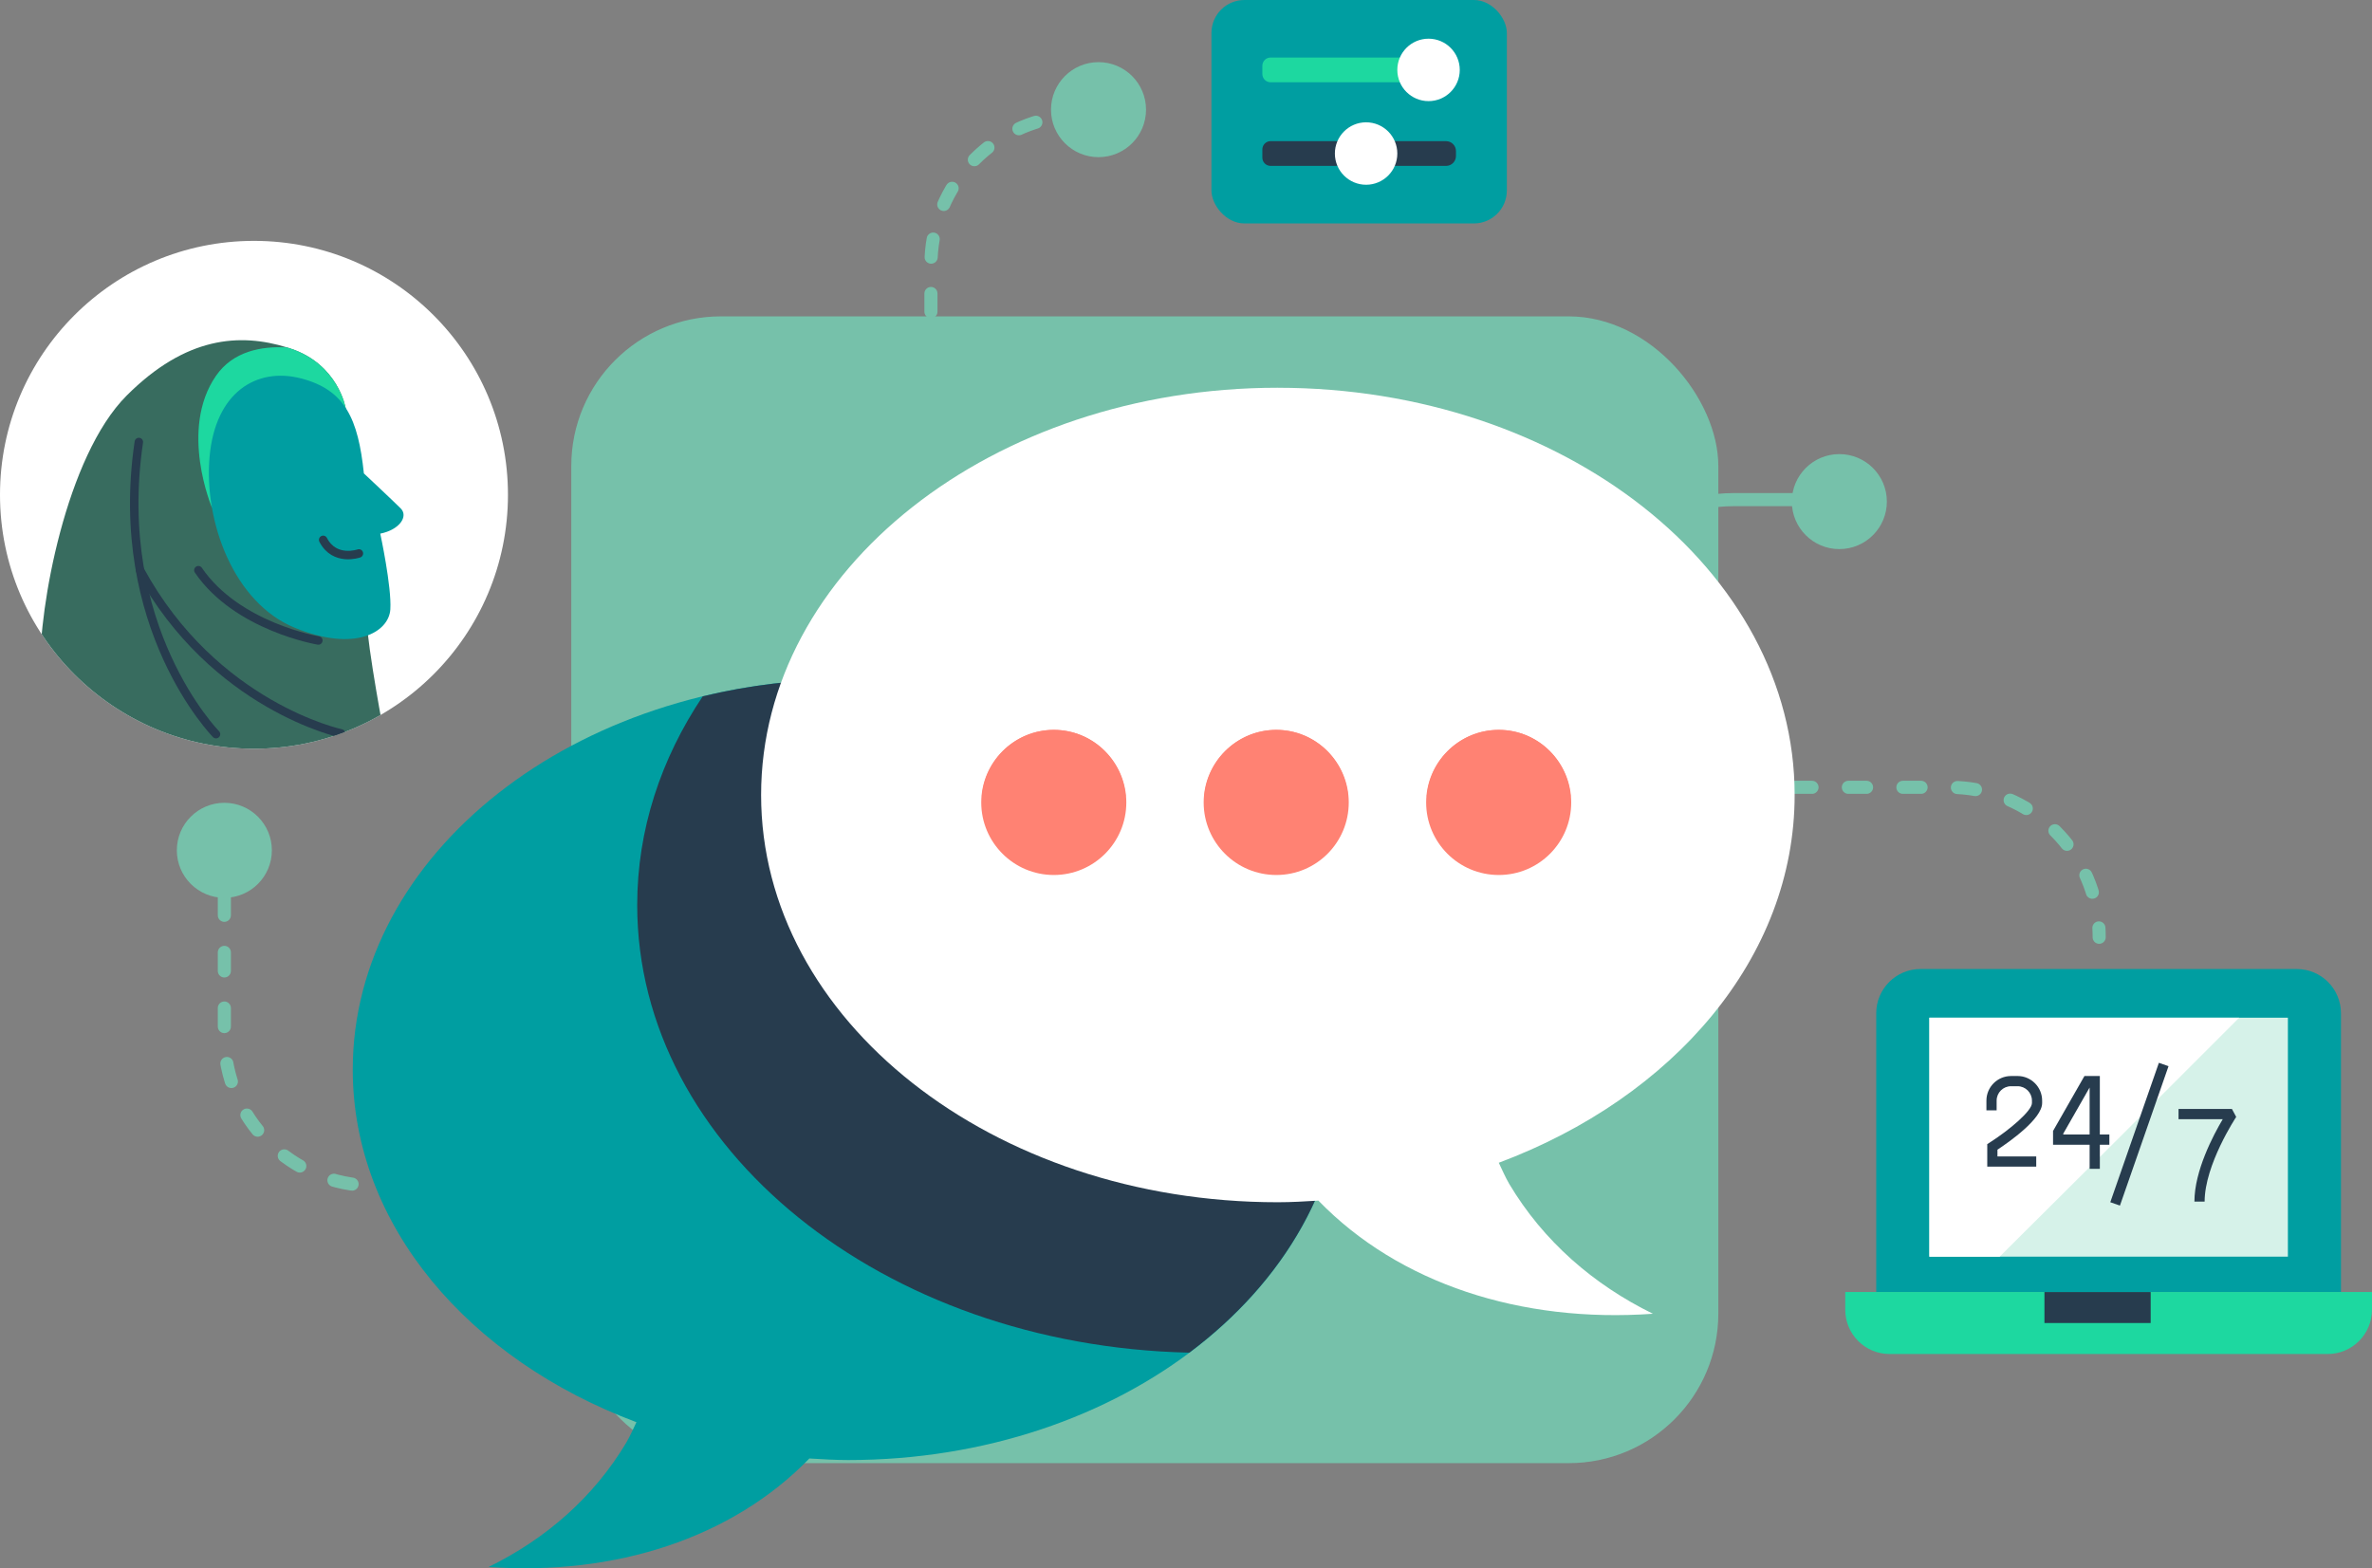 <?xml version="1.0" encoding="UTF-8"?>
<svg xmlns="http://www.w3.org/2000/svg" xmlns:xlink="http://www.w3.org/1999/xlink" viewBox="0 0 1267.99 838.54">
  <rect x="0" y="0" width="1267.99" height="838.54" fill="#808080" stroke="none"/>
  <defs>
    <style>
      .cls-1, .cls-2, .cls-3, .cls-4, .cls-5 {
        fill: none;
      }

      .cls-2 {
        stroke: #273c4e;
        stroke-width: 4.53px;
      }

      .cls-2, .cls-3, .cls-4, .cls-5 {
        stroke-linecap: round;
        stroke-linejoin: round;
      }

      .cls-6 {
        fill: #009ea1;
      }

      .cls-7, .cls-8 {
        fill: #ff8273;
      }

      .cls-9 {
        fill: #273c4e;
      }

      .cls-3 {
        stroke-dasharray: 9.92 19.83;
      }

      .cls-3, .cls-4, .cls-5 {
        stroke: #76c1aa;
        stroke-width: 7px;
      }

      .cls-10 {
        isolation: isolate;
      }

      .cls-11 {
        fill: #1dd8a0;
      }

      .cls-4 {
        stroke-dasharray: 9.72 19.43;
      }

      .cls-12 {
        fill: #fff;
      }

      .cls-13 {
        fill: #76c1aa;
      }

      .cls-14 {
        fill: #d6f2e9;
      }

      .cls-8 {
        mix-blend-mode: multiply;
      }

      .cls-15 {
        fill: #386c5f;
      }

      .cls-16 {
        clip-path: url(#clippath);
      }
    </style>
    <clipPath id="clippath">
      <circle class="cls-1" cx="135.77" cy="264.56" r="135.77"/>
    </clipPath>
  </defs>
  <g class="cls-10">
    <g id="Layer_2" data-name="Layer 2">
      <g id="Layer_1-2" data-name="Layer 1">
        <g>
          <g>
            <rect class="cls-6" x="647.6" width="157.91" height="119.47" rx="17.62" ry="17.62"/>
            <path class="cls-9" d="M679.22,75.48h93.8c2.92,0,5.29,2.37,5.29,5.29v2.64c0,2.92-2.37,5.29-5.29,5.29h-93.8c-2.43,0-4.41-1.97-4.41-4.41v-4.41c0-2.43,1.97-4.41,4.41-4.41Z"/>
            <path class="cls-11" d="M679.22,30.77h93.8c2.92,0,5.29,2.37,5.29,5.29v2.64c0,2.92-2.37,5.29-5.29,5.29h-93.8c-2.43,0-4.41-1.97-4.41-4.41v-4.41c0-2.43,1.97-4.41,4.41-4.41Z"/>
            <circle class="cls-12" cx="730.27" cy="82.09" r="16.69"/>
            <circle class="cls-12" cx="763.65" cy="37.38" r="16.69"/>
          </g>
          <g>
            <g>
              <line class="cls-5" x1="497.65" y1="249.38" x2="497.65" y2="244.38"/>
              <path class="cls-4" d="M497.65,224.95v-83.22c0-39.24,28.25-71.88,65.52-78.69"/>
              <path class="cls-5" d="M572.82,61.87c1.6-.1,3.21-.14,4.83-.14h.17"/>
            </g>
            <circle class="cls-13" cx="587.23" cy="58.63" r="25.4"/>
          </g>
          <g>
            <line class="cls-5" x1="934.49" y1="420.97" x2="939.49" y2="420.97"/>
            <path class="cls-4" d="M958.92,420.97h83.22c39.24,0,71.88,28.25,78.69,65.52"/>
            <path class="cls-5" d="M1122,496.14c.1,1.6.14,3.21.14,4.83v.17"/>
          </g>
          <g>
            <g>
              <line class="cls-5" x1="119.93" y1="454.65" x2="119.93" y2="459.65"/>
              <path class="cls-3" d="M119.93,479.48v74.52c0,44.18,35.82,80,80,80h176.6"/>
              <line class="cls-5" x1="386.44" y1="634" x2="391.44" y2="634"/>
            </g>
            <circle class="cls-13" cx="119.93" cy="454.65" r="25.4"/>
          </g>
          <rect class="cls-13" x="305.39" y="169.16" width="613.17" height="613.17" rx="80" ry="80"/>
          <g id="avatar-3">
            <circle id="bg" class="cls-12" cx="135.77" cy="264.56" r="135.77"/>
            <g id="avatar">
              <g class="cls-16">
                <g id="avatar-2" data-name="avatar">
                  <g id="headdress">
                    <path class="cls-15" d="M21.52,357.79c.76,32.84,29.79,61.48,96.24,69.13,66.46,7.64,87.84-32.84,87.84-32.84,0,0-8.79-45.45-9.93-65.31-.76-13.18-5.32-57.59-8.3-86.01-1.52-14.42-2.63-24.72-2.63-24.72,0,0-3.96-23.32-29.55-31.72-.58-.19-1.14-.37-1.73-.55-25.18-7.78-54.08-5.98-85.77,25.76-32.42,32.46-46.93,113.42-46.17,146.27Z"/>
                    <path class="cls-11" d="M113.27,271.33l43.45-3.28,30.65-25.29c-1.52-14.42-2.63-24.72-2.63-24.72,0,0-3.96-23.32-29.55-31.72-.58-.19-1.14-.37-1.73-.55-13.81-.78-28.95,2.08-37.99,15.16-19.86,28.74-2.2,70.41-2.2,70.41Z"/>
                    <path class="cls-2" d="M170.18,342.45s-43.41-7.22-64.14-37.57"/>
                    <path class="cls-2" d="M115.47,392.54s-55.95-56.9-41.25-156.21"/>
                    <path class="cls-2" d="M182.31,392.14s-67.82-14.48-107.46-87.26"/>
                  </g>
                  <path id="face" class="cls-6" d="M194.53,253.14s15.48,14.51,19.68,18.71c4.2,4.2-.59,11.42-10.93,13.48,0,0,6.14,28.42,5.38,40.5-.76,12.08-18.71,23.16-51.18,9.79-32.46-13.37-48.5-56.53-45.45-91.28s25.21-48.12,48.88-42.01c23.68,6.11,30.55,21.77,33.61,50.79Z"/>
                  <path id="mouth" class="cls-2" d="M191.85,295.92s-12.98,4.58-19.1-7.26"/>
                </g>
              </g>
            </g>
          </g>
          <g>
            <g>
              <path class="cls-6" d="M1251.42,690.85h-248.45v-149.07c0-13.07,10.59-23.66,23.66-23.66h201.12c13.07,0,23.66,10.59,23.66,23.66v149.07Z"/>
              <rect class="cls-14" x="1031.37" y="544.15" width="191.66" height="127.77"/>
              <path class="cls-12" d="M1197,544.15h-165.63v127.77h37.58c42.8-42.48,85.46-85.09,128.05-127.77Z"/>
              <path class="cls-11" d="M986.41,690.85v9.46c0,13.07,10.59,23.66,23.66,23.66h234.25c13.07,0,23.66-10.59,23.66-23.66v-9.46h-281.57Z"/>
              <rect class="cls-9" x="1092.89" y="690.85" width="56.79" height="16.56"/>
            </g>
            <g>
              <path class="cls-9" d="M1122.49,575.34h-8.22l-16.78,29.37v7.36h19.55v12.91h5.46v-12.91h5.09v-5.45h-5.09v-31.27ZM1117.04,606.61h-14.09v-.46l14.09-24.66v25.12Z"/>
              <path class="cls-9" d="M1078.5,575.34h-3.48c-7.25,0-13.15,5.9-13.15,13.15v5.21h5.46v-5.21c0-4.25,3.45-7.7,7.7-7.7h3.48c4.24,0,7.7,3.45,7.7,7.7v1.3c0,4.13-11.75,14.2-22.63,21.16l-1.26.8v12.04h26.18v-5.46h-20.73v-3.61c6.06-3.98,23.89-16.44,23.89-24.94v-1.3c0-7.25-5.9-13.15-13.15-13.15Z"/>
              <rect class="cls-9" x="1104.25" y="603.78" width="78.94" height="5.46" transform="translate(194.6 1486.92) rotate(-70.79)"/>
              <path class="cls-9" d="M1193.11,592.96h-28.54v5.46h23.64c-4.97,8.37-15.15,27.55-15.15,44.07h5.46c0-19.72,16.71-45.03,16.88-45.28l-2.27-4.24Z"/>
            </g>
          </g>
          <g>
            <path class="cls-5" d="M977.29,267.15h-50.69c-44.18,0-80,35.82-80,80v48.7c0,44.18-35.82,80-80,80h-68.92c-44.18,0-80-35.82-80-80"/>
            <path class="cls-13" d="M1008.65,268.2c0-14.03-11.37-25.4-25.4-25.4-14.03,0-25.4,11.37-25.4,25.4s11.37,25.4,25.4,25.4,25.4-11.37,25.4-25.4Z"/>
          </g>
          <g>
            <path class="cls-6" d="M453.47,363.15c-146.31,0-264.9,93.47-264.9,208.76,0,83.35,62.14,155.04,151.64,188.52-1.75,3.62-3.34,7.34-5.37,10.83-17.5,29.37-43.13,51.62-73.65,66.58,67.62,4.82,130.18-15.42,171.47-58.01,6.88.42,13.8.84,20.82.84,146.24,0,264.79-93.48,264.79-208.77s-118.55-208.76-264.79-208.76Z"/>
            <path class="cls-9" d="M635.76,723.25c-163.76-3.64-295.13-109.36-295.13-239.34,0-40.3,12.7-78.26,35.02-111.58,24.61-5.95,50.73-9.18,77.82-9.18,146.24,0,264.79,93.47,264.79,208.76,0,59.58-31.72,113.29-82.5,151.34Z"/>
            <path class="cls-12" d="M683.04,207.33c152.6,0,276.31,97.49,276.31,217.76,0,86.92-64.83,161.71-158.16,196.63,1.83,3.77,3.46,7.64,5.59,11.3,18.26,30.62,45.01,53.83,76.82,69.44-70.52,5.03-135.77-16.09-178.83-60.51-7.18.44-14.4.88-21.73.88-152.54,0-276.18-97.49-276.18-217.75s123.64-217.76,276.18-217.76Z"/>
            <g>
              <g>
                <path class="cls-8" d="M762.37,429.07c0,21.38,17.35,38.78,38.82,38.78s38.73-17.4,38.73-38.78-17.38-38.81-38.73-38.81-38.82,17.4-38.82,38.81Z"/>
                <path class="cls-8" d="M643.44,429.07c0,21.38,17.37,38.78,38.84,38.78s38.72-17.4,38.72-38.78-17.37-38.81-38.72-38.81-38.84,17.4-38.84,38.81Z"/>
                <path class="cls-8" d="M524.54,429.07c0,21.38,17.35,38.78,38.8,38.78s38.75-17.4,38.75-38.78-17.38-38.81-38.75-38.81-38.8,17.4-38.8,38.81Z"/>
              </g>
              <g>
                <path class="cls-7" d="M839.58,425.81h-76.88c1.68-19.86,18.15-35.54,38.49-35.54s36.7,15.68,38.39,35.54Z"/>
                <path class="cls-7" d="M720.65,425.81h-76.89c1.7-19.86,18.17-35.54,38.51-35.54s36.69,15.68,38.38,35.54Z"/>
                <path class="cls-7" d="M601.75,425.81h-76.89c1.69-19.86,18.15-35.54,38.48-35.54s36.72,15.68,38.41,35.54Z"/>
              </g>
            </g>
          </g>
        </g>
      </g>
    </g>
  </g>
</svg>